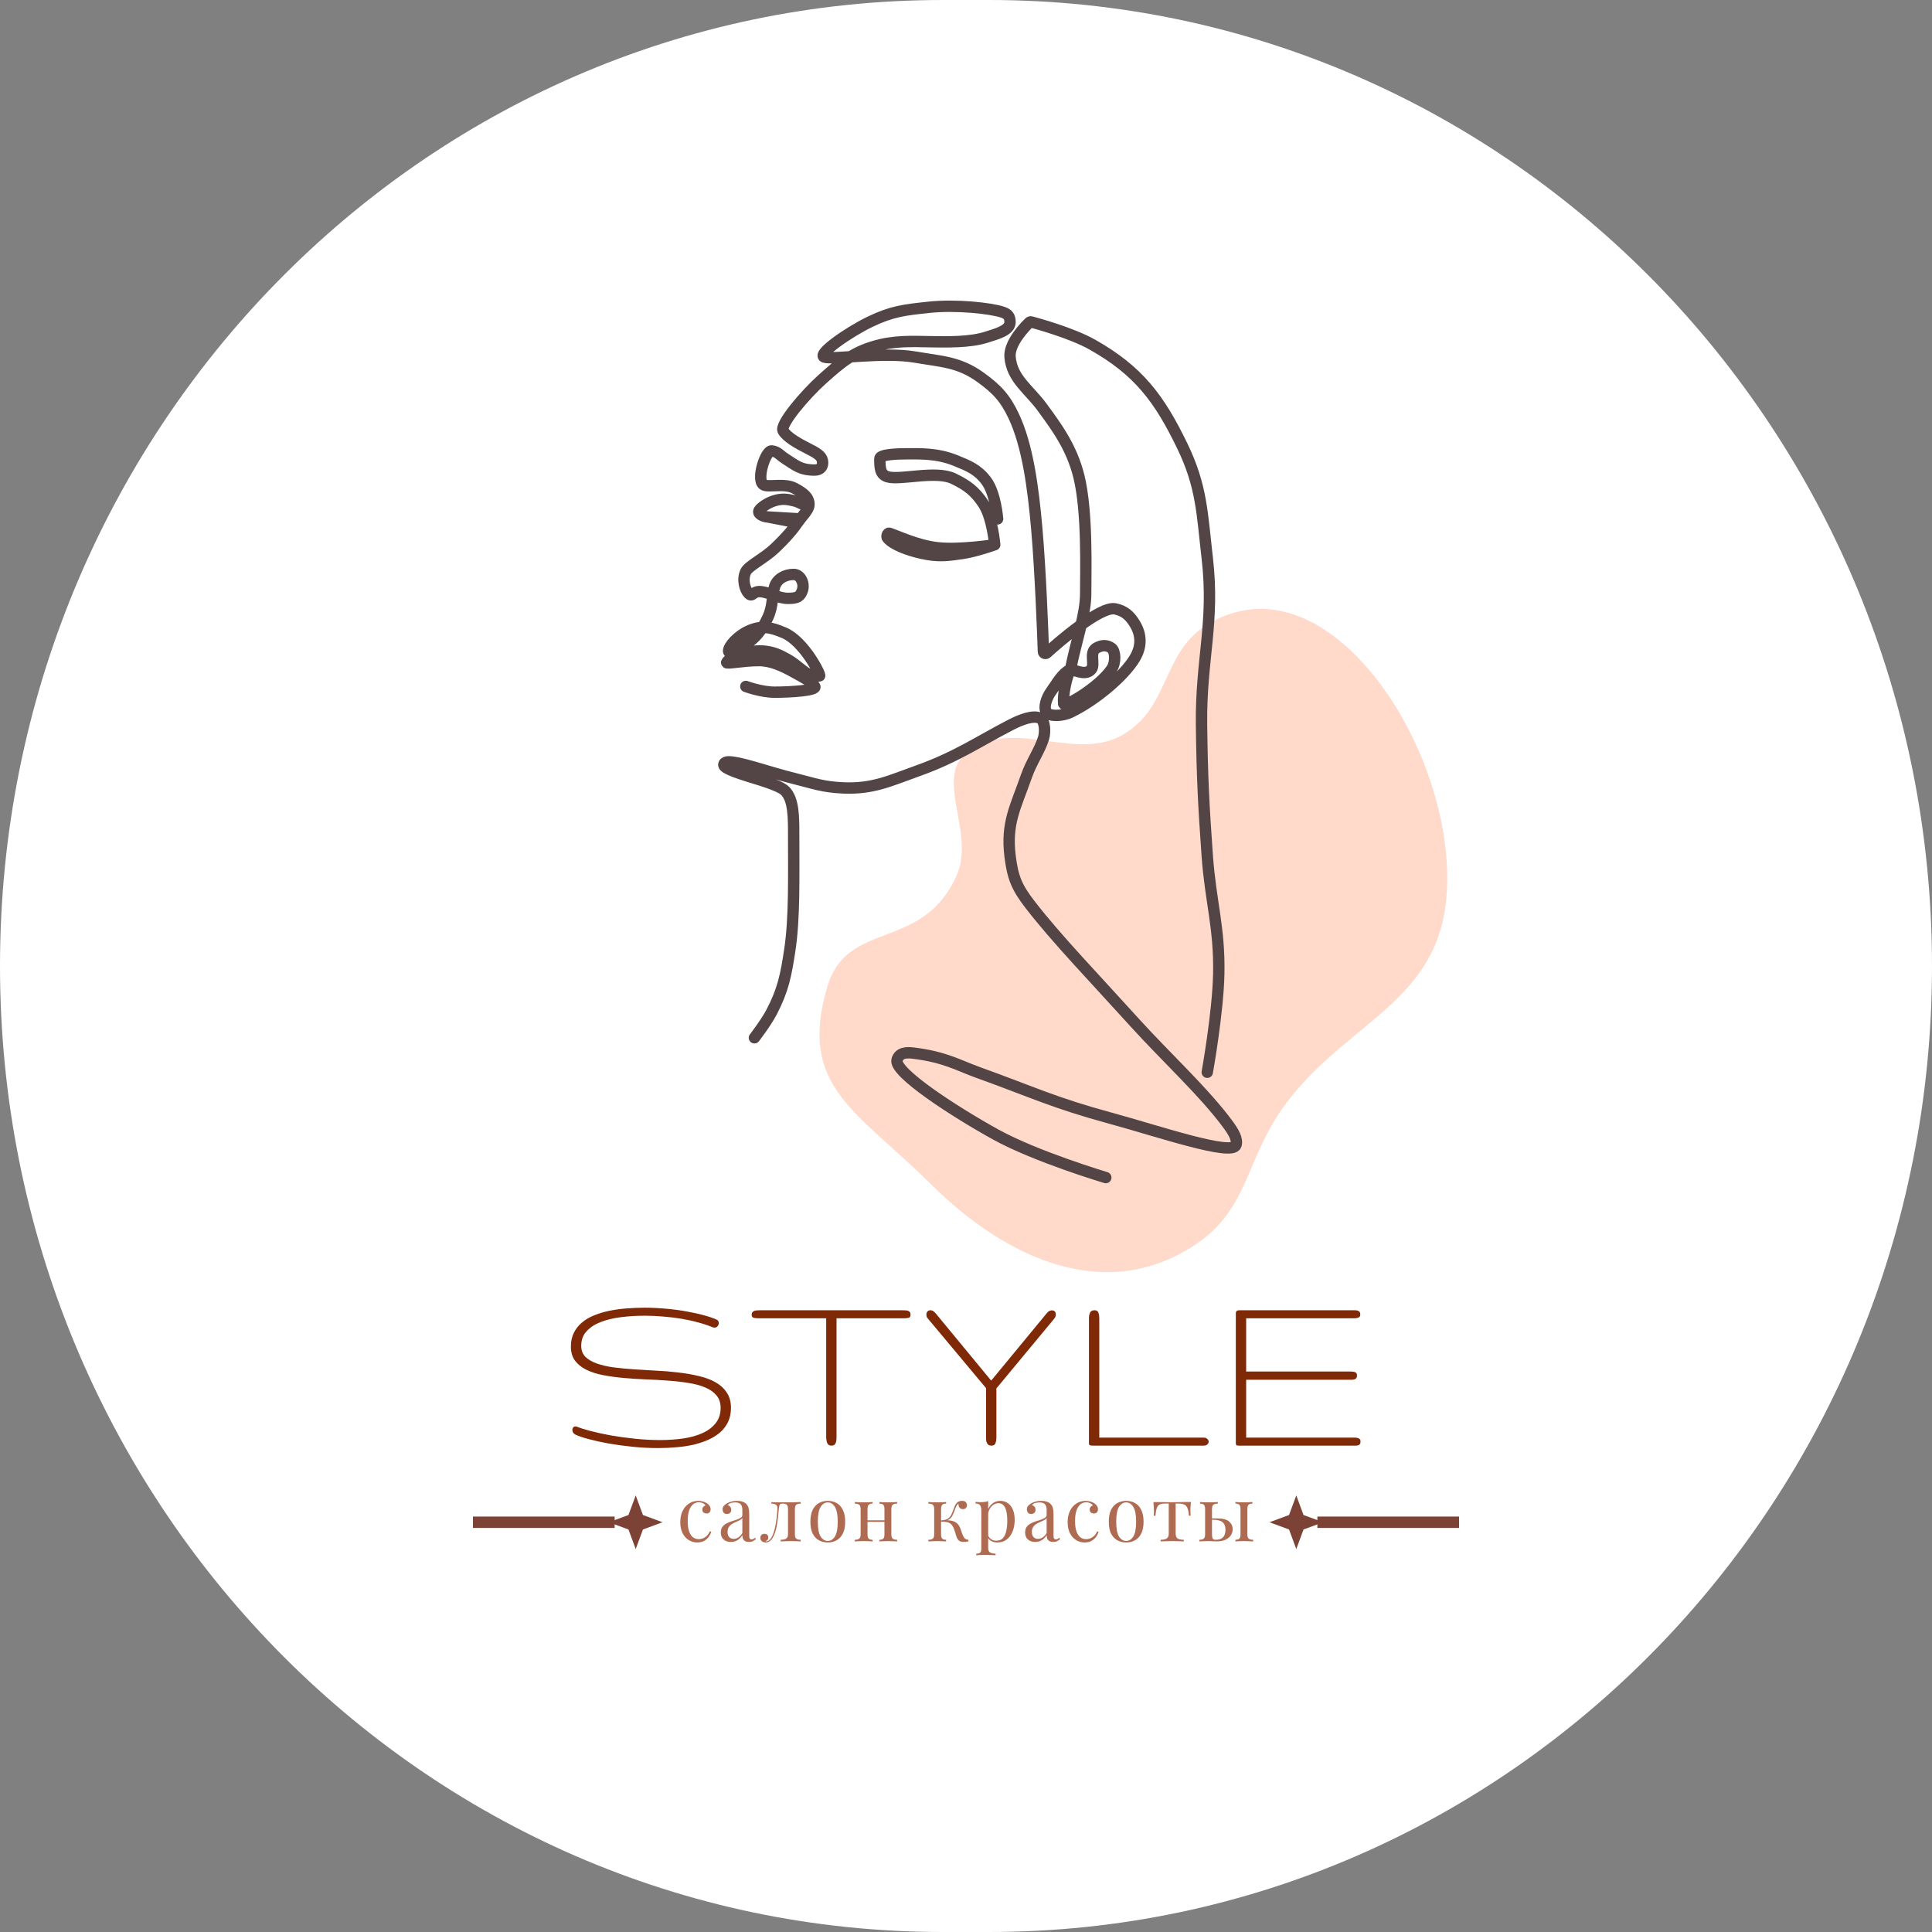 <?xml version="1.0" encoding="UTF-8"?> <svg xmlns="http://www.w3.org/2000/svg" width="170" height="170" viewBox="0 0 170 170" fill="none"><rect x="0" y="0" width="170" height="170" fill="#808080" stroke="none"/> <g clip-path="url(#clip0_160_2)"> <path d="M87.038 0H82.962C37.143 0 0 38.056 0 85C0 131.944 37.143 170 82.962 170H87.038C132.857 170 170 131.944 170 85C170 38.056 132.857 0 87.038 0Z" fill="white"></path> <path d="M61.429 132.064C61.573 132.064 61.713 132.082 61.847 132.118C61.982 132.154 62.103 132.208 62.211 132.28C62.314 132.348 62.393 132.426 62.447 132.516C62.501 132.602 62.528 132.696 62.528 132.799C62.528 132.92 62.494 133.015 62.427 133.082C62.36 133.145 62.274 133.176 62.171 133.176C62.072 133.176 61.984 133.148 61.908 133.089C61.836 133.031 61.8 132.947 61.8 132.84C61.8 132.736 61.827 132.653 61.881 132.59C61.939 132.527 62.007 132.487 62.083 132.469C62.038 132.388 61.957 132.321 61.841 132.267C61.728 132.213 61.607 132.186 61.477 132.186C61.364 132.186 61.252 132.213 61.14 132.267C61.027 132.321 60.924 132.41 60.83 132.536C60.736 132.658 60.659 132.826 60.6 133.042C60.542 133.253 60.513 133.518 60.513 133.837C60.513 134.232 60.558 134.547 60.648 134.781C60.737 135.014 60.854 135.183 60.998 135.286C61.146 135.385 61.308 135.434 61.483 135.434C61.6 135.434 61.719 135.412 61.841 135.367C61.962 135.322 62.076 135.25 62.184 135.151C62.292 135.048 62.384 134.911 62.461 134.74L62.589 134.787C62.544 134.931 62.47 135.077 62.366 135.225C62.263 135.369 62.128 135.488 61.962 135.583C61.795 135.677 61.591 135.724 61.349 135.724C61.07 135.724 60.818 135.652 60.594 135.508C60.369 135.365 60.19 135.16 60.055 134.895C59.924 134.625 59.859 134.307 59.859 133.938C59.859 133.57 59.924 133.246 60.055 132.967C60.19 132.685 60.376 132.464 60.614 132.307C60.852 132.145 61.124 132.064 61.429 132.064ZM64.316 135.677C64.132 135.677 63.972 135.643 63.837 135.576C63.703 135.504 63.599 135.405 63.528 135.279C63.46 135.153 63.426 135.008 63.426 134.841C63.426 134.644 63.471 134.482 63.562 134.356C63.656 134.23 63.775 134.129 63.919 134.053C64.062 133.976 64.213 133.913 64.37 133.864C64.532 133.81 64.685 133.761 64.828 133.716C64.972 133.666 65.089 133.61 65.179 133.547C65.273 133.484 65.32 133.401 65.32 133.298V132.88C65.32 132.691 65.291 132.548 65.233 132.449C65.179 132.35 65.105 132.285 65.01 132.253C64.916 132.217 64.81 132.199 64.694 132.199C64.581 132.199 64.46 132.215 64.329 132.247C64.204 132.278 64.102 132.343 64.026 132.442C64.111 132.46 64.186 132.505 64.249 132.577C64.312 132.649 64.343 132.741 64.343 132.853C64.343 132.965 64.307 133.055 64.235 133.122C64.163 133.186 64.071 133.217 63.959 133.217C63.828 133.217 63.732 133.176 63.669 133.096C63.611 133.01 63.581 132.916 63.581 132.813C63.581 132.696 63.611 132.602 63.669 132.53C63.727 132.457 63.802 132.39 63.892 132.328C63.995 132.255 64.127 132.195 64.289 132.145C64.455 132.092 64.642 132.064 64.849 132.064C65.033 132.064 65.19 132.087 65.32 132.132C65.451 132.172 65.558 132.233 65.644 132.314C65.76 132.422 65.837 132.554 65.873 132.711C65.909 132.864 65.927 133.049 65.927 133.264V135.138C65.927 135.25 65.942 135.331 65.974 135.38C66.01 135.43 66.064 135.454 66.136 135.454C66.185 135.454 66.232 135.443 66.277 135.421C66.322 135.398 66.376 135.362 66.439 135.313L66.513 135.427C66.419 135.5 66.329 135.56 66.243 135.609C66.158 135.655 66.043 135.677 65.9 135.677C65.769 135.677 65.662 135.655 65.576 135.609C65.491 135.564 65.426 135.5 65.381 135.414C65.341 135.324 65.32 135.212 65.32 135.077C65.199 135.279 65.053 135.43 64.882 135.529C64.716 135.627 64.527 135.677 64.316 135.677ZM64.559 135.407C64.707 135.407 64.844 135.365 64.97 135.279C65.1 135.194 65.217 135.066 65.32 134.895V133.574C65.266 133.65 65.188 133.716 65.085 133.769C64.981 133.819 64.869 133.871 64.747 133.924C64.626 133.974 64.509 134.035 64.397 134.107C64.289 134.174 64.199 134.264 64.127 134.376C64.056 134.489 64.02 134.635 64.02 134.814C64.02 134.994 64.067 135.138 64.161 135.246C64.26 135.353 64.392 135.407 64.559 135.407ZM70.456 132.166V132.307C70.272 132.307 70.139 132.341 70.059 132.408C69.982 132.475 69.944 132.604 69.944 132.792V135.003C69.944 135.192 69.982 135.32 70.059 135.387C70.139 135.454 70.272 135.488 70.456 135.488V135.63C70.379 135.625 70.267 135.621 70.119 135.616C69.971 135.607 69.809 135.603 69.634 135.603C69.459 135.603 69.281 135.607 69.101 135.616C68.926 135.621 68.789 135.625 68.69 135.63V135.488C68.893 135.488 69.05 135.457 69.162 135.394C69.279 135.326 69.337 135.196 69.337 135.003V132.792C69.337 132.604 69.303 132.475 69.236 132.408C69.169 132.341 69.054 132.307 68.893 132.307H68.832C68.719 132.307 68.645 132.341 68.609 132.408C68.573 132.475 68.546 132.604 68.529 132.792C68.492 133.21 68.448 133.61 68.394 133.992C68.344 134.369 68.259 134.711 68.138 135.016C68.093 135.124 68.037 135.234 67.969 135.347C67.902 135.454 67.818 135.544 67.72 135.616C67.626 135.688 67.511 135.724 67.376 135.724C67.295 135.724 67.219 135.708 67.147 135.677C67.075 135.65 67.016 135.607 66.972 135.549C66.927 135.486 66.904 135.409 66.904 135.32C66.904 135.207 66.938 135.12 67.005 135.057C67.073 134.994 67.16 134.962 67.268 134.962C67.363 134.962 67.441 134.99 67.504 135.043C67.572 135.097 67.605 135.178 67.605 135.286C67.605 135.358 67.585 135.423 67.544 135.482C67.504 135.535 67.439 135.58 67.349 135.616C67.358 135.621 67.37 135.623 67.383 135.623C67.4 135.623 67.412 135.623 67.416 135.623C67.529 135.623 67.623 135.587 67.699 135.515C67.781 135.439 67.848 135.351 67.902 135.252C67.96 135.149 68.003 135.059 68.03 134.983C68.102 134.794 68.162 134.583 68.212 134.349C68.261 134.115 68.302 133.866 68.333 133.601C68.364 133.336 68.389 133.066 68.407 132.792C68.421 132.604 68.38 132.475 68.286 132.408C68.196 132.341 68.059 132.307 67.875 132.307V132.166C67.91 132.17 67.967 132.177 68.043 132.186C68.124 132.191 68.221 132.193 68.333 132.193C68.423 132.193 68.515 132.193 68.609 132.193C68.708 132.193 68.807 132.193 68.906 132.193C68.991 132.193 69.07 132.193 69.142 132.193C69.213 132.193 69.29 132.193 69.371 132.193C69.452 132.193 69.542 132.193 69.641 132.193C69.744 132.193 69.847 132.191 69.951 132.186C70.059 132.181 70.157 132.177 70.247 132.172C70.337 132.168 70.406 132.166 70.456 132.166ZM72.838 132.064C73.126 132.064 73.384 132.128 73.613 132.253C73.842 132.379 74.024 132.577 74.159 132.846C74.298 133.116 74.368 133.466 74.368 133.898C74.368 134.329 74.298 134.68 74.159 134.949C74.024 135.214 73.842 135.409 73.613 135.535C73.384 135.661 73.126 135.724 72.838 135.724C72.555 135.724 72.297 135.661 72.063 135.535C71.834 135.409 71.65 135.214 71.511 134.949C71.376 134.68 71.308 134.329 71.308 133.898C71.308 133.466 71.376 133.116 71.511 132.846C71.65 132.577 71.834 132.379 72.063 132.253C72.297 132.128 72.555 132.064 72.838 132.064ZM72.838 132.199C72.582 132.199 72.371 132.332 72.205 132.597C72.043 132.862 71.962 133.296 71.962 133.898C71.962 134.5 72.043 134.933 72.205 135.198C72.371 135.459 72.582 135.589 72.838 135.589C73.094 135.589 73.303 135.459 73.465 135.198C73.631 134.933 73.714 134.5 73.714 133.898C73.714 133.296 73.631 132.862 73.465 132.597C73.303 132.332 73.094 132.199 72.838 132.199ZM78.943 132.166V132.307C78.759 132.307 78.626 132.341 78.546 132.408C78.469 132.475 78.431 132.604 78.431 132.792V135.003C78.431 135.192 78.469 135.32 78.546 135.387C78.626 135.454 78.759 135.488 78.943 135.488V135.63C78.866 135.625 78.75 135.621 78.592 135.616C78.435 135.607 78.283 135.603 78.134 135.603C77.986 135.603 77.84 135.607 77.696 135.616C77.557 135.621 77.451 135.625 77.38 135.63V135.488C77.541 135.488 77.656 135.454 77.723 135.387C77.79 135.32 77.824 135.192 77.824 135.003V132.792C77.824 132.604 77.79 132.475 77.723 132.408C77.656 132.341 77.541 132.307 77.38 132.307V132.166C77.451 132.17 77.557 132.177 77.696 132.186C77.84 132.191 77.986 132.193 78.134 132.193C78.283 132.193 78.435 132.191 78.592 132.186C78.75 132.177 78.866 132.17 78.943 132.166ZM76.78 132.166V132.307C76.618 132.307 76.504 132.341 76.436 132.408C76.368 132.475 76.335 132.604 76.335 132.792V135.003C76.335 135.192 76.368 135.32 76.436 135.387C76.504 135.454 76.618 135.488 76.78 135.488V135.63C76.708 135.625 76.6 135.621 76.456 135.616C76.317 135.607 76.173 135.603 76.025 135.603C75.876 135.603 75.724 135.607 75.567 135.616C75.409 135.621 75.292 135.625 75.216 135.63V135.488C75.4 135.488 75.53 135.454 75.607 135.387C75.688 135.32 75.728 135.192 75.728 135.003V132.792C75.728 132.604 75.688 132.475 75.607 132.408C75.53 132.341 75.4 132.307 75.216 132.307V132.166C75.292 132.17 75.409 132.177 75.567 132.186C75.724 132.191 75.876 132.193 76.025 132.193C76.173 132.193 76.317 132.191 76.456 132.186C76.6 132.177 76.708 132.17 76.78 132.166ZM78.013 133.776V133.911H76.112V133.776H78.013ZM84.654 132.064C84.811 132.064 84.921 132.103 84.984 132.179C85.051 132.255 85.085 132.341 85.085 132.435C85.085 132.534 85.053 132.62 84.99 132.691C84.928 132.759 84.84 132.792 84.728 132.792C84.647 132.792 84.577 132.775 84.519 132.739C84.46 132.703 84.415 132.653 84.384 132.59C84.352 132.523 84.337 132.447 84.337 132.361C84.337 132.352 84.337 132.343 84.337 132.334C84.337 132.325 84.337 132.318 84.337 132.314C84.287 132.336 84.242 132.377 84.202 132.435C84.166 132.494 84.128 132.572 84.087 132.671C84.047 132.77 84 132.891 83.946 133.035C83.901 133.156 83.849 133.273 83.791 133.386C83.732 133.498 83.652 133.592 83.549 133.668C83.445 133.745 83.303 133.795 83.124 133.817L83.184 133.769C83.454 133.761 83.69 133.79 83.892 133.857C84.098 133.924 84.26 134.051 84.377 134.235C84.454 134.351 84.516 134.495 84.566 134.666C84.62 134.837 84.676 134.987 84.734 135.117C84.784 135.23 84.84 135.317 84.903 135.38C84.971 135.439 85.074 135.474 85.213 135.488V135.63C85.141 135.643 85.069 135.655 84.997 135.663C84.925 135.672 84.858 135.677 84.795 135.677C84.593 135.677 84.445 135.63 84.35 135.535C84.256 135.436 84.184 135.304 84.135 135.138C84.112 135.061 84.085 134.969 84.054 134.861C84.022 134.749 83.984 134.637 83.939 134.524C83.894 134.408 83.84 134.307 83.778 134.221C83.678 134.082 83.55 133.992 83.393 133.952C83.236 133.906 83.032 133.889 82.78 133.898V133.783C83.027 133.769 83.218 133.729 83.353 133.662C83.488 133.59 83.591 133.491 83.663 133.365C83.735 133.239 83.8 133.091 83.858 132.92C83.903 132.795 83.953 132.666 84.007 132.536C84.061 132.402 84.137 132.289 84.236 132.199C84.339 132.11 84.478 132.064 84.654 132.064ZM83.252 132.166V132.307C83.09 132.307 82.975 132.341 82.908 132.408C82.841 132.475 82.807 132.604 82.807 132.792V135.003C82.807 135.192 82.841 135.32 82.908 135.387C82.975 135.454 83.09 135.488 83.252 135.488V135.63C83.18 135.625 83.072 135.621 82.928 135.616C82.784 135.607 82.639 135.603 82.49 135.603C82.342 135.603 82.189 135.607 82.032 135.616C81.879 135.621 81.764 135.625 81.688 135.63V135.488C81.873 135.488 82.003 135.454 82.079 135.387C82.16 135.32 82.2 135.192 82.2 135.003V132.792C82.2 132.604 82.16 132.475 82.079 132.408C82.003 132.341 81.873 132.307 81.688 132.307V132.166C81.764 132.17 81.879 132.177 82.032 132.186C82.189 132.191 82.342 132.193 82.49 132.193C82.639 132.193 82.784 132.191 82.928 132.186C83.072 132.177 83.18 132.17 83.252 132.166ZM86.953 132.085V136.223C86.953 136.416 87.01 136.544 87.122 136.607C87.239 136.674 87.398 136.708 87.6 136.708V136.85C87.502 136.845 87.364 136.838 87.189 136.829C87.014 136.825 86.828 136.822 86.63 136.822C86.491 136.822 86.351 136.825 86.212 136.829C86.077 136.838 85.974 136.845 85.902 136.85V136.708C86.064 136.708 86.178 136.679 86.246 136.62C86.313 136.562 86.347 136.452 86.347 136.29V132.894C86.347 132.691 86.311 132.543 86.239 132.449C86.167 132.35 86.032 132.3 85.835 132.3V132.159C85.979 132.172 86.118 132.179 86.253 132.179C86.383 132.179 86.507 132.172 86.623 132.159C86.745 132.141 86.855 132.116 86.953 132.085ZM88.032 132.064C88.27 132.064 88.483 132.13 88.672 132.26C88.861 132.386 89.009 132.572 89.117 132.819C89.229 133.066 89.285 133.372 89.285 133.736C89.285 133.979 89.256 134.219 89.198 134.457C89.139 134.691 89.047 134.904 88.921 135.097C88.8 135.286 88.641 135.439 88.443 135.556C88.25 135.668 88.016 135.724 87.742 135.724C87.531 135.724 87.347 135.675 87.189 135.576C87.037 135.477 86.933 135.358 86.879 135.218L86.947 135.124C87.01 135.25 87.099 135.355 87.216 135.441C87.337 135.526 87.488 135.569 87.668 135.569C87.92 135.569 88.115 135.49 88.254 135.333C88.393 135.176 88.49 134.967 88.544 134.706C88.602 134.442 88.631 134.149 88.631 133.83C88.631 133.471 88.602 133.176 88.544 132.947C88.485 132.718 88.398 132.548 88.281 132.435C88.164 132.323 88.021 132.267 87.85 132.267C87.63 132.267 87.43 132.359 87.25 132.543C87.07 132.723 86.956 132.997 86.906 133.365L86.825 133.271C86.875 132.889 87.01 132.592 87.23 132.381C87.454 132.17 87.722 132.064 88.032 132.064ZM91.092 135.677C90.907 135.677 90.748 135.643 90.614 135.576C90.478 135.504 90.375 135.405 90.303 135.279C90.236 135.153 90.202 135.008 90.202 134.841C90.202 134.644 90.247 134.482 90.337 134.356C90.431 134.23 90.55 134.129 90.694 134.053C90.838 133.976 90.989 133.913 91.146 133.864C91.307 133.81 91.46 133.761 91.604 133.716C91.748 133.666 91.865 133.61 91.954 133.547C92.049 133.484 92.096 133.401 92.096 133.298V132.88C92.096 132.691 92.067 132.548 92.008 132.449C91.954 132.35 91.88 132.285 91.786 132.253C91.692 132.217 91.586 132.199 91.469 132.199C91.357 132.199 91.236 132.215 91.106 132.247C90.98 132.278 90.879 132.343 90.802 132.442C90.887 132.46 90.962 132.505 91.024 132.577C91.087 132.649 91.119 132.741 91.119 132.853C91.119 132.965 91.083 133.055 91.011 133.122C90.939 133.186 90.847 133.217 90.735 133.217C90.604 133.217 90.508 133.176 90.445 133.096C90.386 133.01 90.358 132.916 90.358 132.813C90.358 132.696 90.386 132.602 90.445 132.53C90.503 132.457 90.577 132.39 90.667 132.328C90.77 132.255 90.903 132.195 91.065 132.145C91.231 132.092 91.417 132.064 91.624 132.064C91.808 132.064 91.966 132.087 92.096 132.132C92.226 132.172 92.334 132.233 92.419 132.314C92.537 132.422 92.613 132.554 92.649 132.711C92.684 132.864 92.702 133.049 92.702 133.264V135.138C92.702 135.25 92.718 135.331 92.75 135.38C92.786 135.43 92.839 135.454 92.912 135.454C92.961 135.454 93.008 135.443 93.053 135.421C93.098 135.398 93.152 135.362 93.215 135.313L93.289 135.427C93.195 135.5 93.105 135.56 93.019 135.609C92.934 135.655 92.819 135.677 92.675 135.677C92.545 135.677 92.437 135.655 92.352 135.609C92.267 135.564 92.201 135.5 92.156 135.414C92.116 135.324 92.096 135.212 92.096 135.077C91.975 135.279 91.829 135.43 91.658 135.529C91.492 135.627 91.303 135.677 91.092 135.677ZM91.335 135.407C91.483 135.407 91.62 135.365 91.746 135.279C91.876 135.194 91.993 135.066 92.096 134.895V133.574C92.042 133.65 91.963 133.716 91.86 133.769C91.757 133.819 91.644 133.871 91.523 133.924C91.402 133.974 91.285 134.035 91.173 134.107C91.065 134.174 90.975 134.264 90.903 134.376C90.831 134.489 90.795 134.635 90.795 134.814C90.795 134.994 90.843 135.138 90.937 135.246C91.035 135.353 91.168 135.407 91.335 135.407ZM95.513 132.064C95.657 132.064 95.796 132.082 95.931 132.118C96.066 132.154 96.187 132.208 96.295 132.28C96.398 132.348 96.477 132.426 96.531 132.516C96.585 132.602 96.612 132.696 96.612 132.799C96.612 132.92 96.578 133.015 96.51 133.082C96.443 133.145 96.358 133.176 96.254 133.176C96.156 133.176 96.068 133.148 95.992 133.089C95.92 133.031 95.884 132.947 95.884 132.84C95.884 132.736 95.911 132.653 95.965 132.59C96.023 132.527 96.091 132.487 96.167 132.469C96.122 132.388 96.041 132.321 95.924 132.267C95.812 132.213 95.691 132.186 95.56 132.186C95.448 132.186 95.336 132.213 95.224 132.267C95.111 132.321 95.007 132.41 94.913 132.536C94.819 132.658 94.742 132.826 94.684 133.042C94.626 133.253 94.596 133.518 94.596 133.837C94.596 134.232 94.641 134.547 94.731 134.781C94.821 135.014 94.938 135.183 95.082 135.286C95.23 135.385 95.392 135.434 95.567 135.434C95.684 135.434 95.803 135.412 95.924 135.367C96.045 135.322 96.16 135.25 96.268 135.151C96.376 135.048 96.468 134.911 96.544 134.74L96.672 134.787C96.627 134.931 96.553 135.077 96.45 135.225C96.347 135.369 96.212 135.488 96.045 135.583C95.879 135.677 95.675 135.724 95.432 135.724C95.154 135.724 94.902 135.652 94.677 135.508C94.453 135.365 94.273 135.16 94.138 134.895C94.008 134.625 93.943 134.307 93.943 133.938C93.943 133.57 94.008 133.246 94.138 132.967C94.273 132.685 94.46 132.464 94.698 132.307C94.936 132.145 95.208 132.064 95.513 132.064ZM99.094 132.064C99.381 132.064 99.64 132.128 99.869 132.253C100.098 132.379 100.28 132.577 100.415 132.846C100.554 133.116 100.624 133.466 100.624 133.898C100.624 134.329 100.554 134.68 100.415 134.949C100.28 135.214 100.098 135.409 99.869 135.535C99.64 135.661 99.381 135.724 99.094 135.724C98.811 135.724 98.552 135.661 98.319 135.535C98.09 135.409 97.906 135.214 97.766 134.949C97.632 134.68 97.564 134.329 97.564 133.898C97.564 133.466 97.632 133.116 97.766 132.846C97.906 132.577 98.09 132.379 98.319 132.253C98.552 132.128 98.811 132.064 99.094 132.064ZM99.094 132.199C98.838 132.199 98.627 132.332 98.46 132.597C98.299 132.862 98.218 133.296 98.218 133.898C98.218 134.5 98.299 134.933 98.46 135.198C98.627 135.459 98.838 135.589 99.094 135.589C99.35 135.589 99.559 135.459 99.721 135.198C99.887 134.933 99.97 134.5 99.97 133.898C99.97 133.296 99.887 132.862 99.721 132.597C99.559 132.332 99.35 132.199 99.094 132.199ZM104.794 132.166C104.776 132.323 104.763 132.473 104.754 132.617C104.75 132.761 104.747 132.871 104.747 132.947C104.747 133.028 104.75 133.107 104.754 133.183C104.759 133.255 104.763 133.316 104.768 133.365H104.613C104.59 133.055 104.543 132.824 104.471 132.671C104.399 132.518 104.3 132.419 104.174 132.374C104.049 132.325 103.893 132.3 103.71 132.3H103.447V134.936C103.447 135.156 103.509 135.304 103.635 135.38C103.765 135.452 103.941 135.488 104.161 135.488V135.63C104.057 135.625 103.914 135.621 103.73 135.616C103.55 135.607 103.355 135.603 103.143 135.603C102.937 135.603 102.741 135.607 102.557 135.616C102.373 135.621 102.229 135.625 102.126 135.63V135.488C102.35 135.488 102.526 135.452 102.651 135.38C102.777 135.304 102.84 135.156 102.84 134.936V132.3H102.51C102.326 132.3 102.175 132.325 102.058 132.374C101.946 132.424 101.858 132.525 101.796 132.678C101.737 132.83 101.696 133.062 101.674 133.372H101.519C101.528 133.323 101.533 133.262 101.533 133.19C101.537 133.114 101.54 133.035 101.54 132.954C101.54 132.878 101.535 132.767 101.526 132.624C101.521 132.48 101.51 132.33 101.492 132.172H102.139C102.292 132.172 102.454 132.175 102.624 132.179C102.8 132.183 102.97 132.186 103.136 132.186C103.307 132.186 103.48 132.183 103.655 132.179C103.831 132.17 103.995 132.166 104.147 132.166H104.794ZM107.158 132.166V132.307C106.974 132.307 106.841 132.341 106.76 132.408C106.684 132.475 106.646 132.604 106.646 132.792V135.003C106.646 135.183 106.666 135.308 106.706 135.38C106.751 135.452 106.828 135.488 106.936 135.488C107.178 135.488 107.362 135.448 107.488 135.367C107.618 135.286 107.708 135.178 107.758 135.043C107.807 134.909 107.832 134.765 107.832 134.612C107.832 134.302 107.744 134.077 107.569 133.938C107.398 133.795 107.113 133.722 106.713 133.722C106.637 133.722 106.558 133.722 106.477 133.722C106.397 133.722 106.318 133.722 106.241 133.722L106.228 133.608C106.376 133.608 106.522 133.608 106.666 133.608C106.814 133.608 106.962 133.608 107.111 133.608C107.6 133.608 107.949 133.7 108.155 133.884C108.362 134.064 108.466 134.293 108.466 134.571C108.466 134.738 108.418 134.902 108.324 135.063C108.234 135.225 108.081 135.36 107.865 135.468C107.655 135.576 107.369 135.63 107.01 135.63C106.916 135.63 106.808 135.625 106.686 135.616C106.565 135.607 106.443 135.603 106.322 135.603C106.183 135.603 106.035 135.607 105.878 135.616C105.72 135.621 105.603 135.625 105.527 135.63V135.488C105.711 135.488 105.842 135.454 105.918 135.387C105.999 135.32 106.039 135.192 106.039 135.003V132.792C106.039 132.604 106.006 132.475 105.938 132.408C105.871 132.341 105.756 132.307 105.594 132.307V132.166C105.666 132.17 105.772 132.177 105.911 132.186C106.055 132.191 106.201 132.193 106.349 132.193C106.498 132.193 106.65 132.191 106.808 132.186C106.965 132.177 107.081 132.17 107.158 132.166ZM110.204 132.166V132.307C110.042 132.307 109.928 132.341 109.861 132.408C109.793 132.475 109.759 132.604 109.759 132.792V135.003C109.759 135.192 109.798 135.32 109.874 135.387C109.955 135.454 110.087 135.488 110.272 135.488V135.63C110.195 135.625 110.076 135.621 109.914 135.616C109.753 135.607 109.598 135.603 109.449 135.603C109.315 135.603 109.175 135.607 109.031 135.616C108.888 135.621 108.78 135.625 108.708 135.63V135.488C108.87 135.488 108.984 135.454 109.052 135.387C109.119 135.32 109.153 135.192 109.153 135.003V132.792C109.153 132.604 109.119 132.475 109.052 132.408C108.984 132.341 108.87 132.307 108.708 132.307V132.166C108.78 132.17 108.888 132.177 109.031 132.186C109.175 132.191 109.315 132.193 109.449 132.193C109.598 132.193 109.741 132.191 109.881 132.186C110.024 132.177 110.132 132.17 110.204 132.166Z" fill="#913511" fill-opacity="0.73"></path> <path d="M114.062 131.586L113.425 133.308L111.703 133.945L113.425 134.582L114.062 136.303L114.699 134.582L116.421 133.945L114.699 133.308L114.062 131.586Z" fill="#7C4235"></path> <path d="M115.918 133.945H128.386" stroke="#7C4235"></path> <path d="M55.937 131.586L56.574 133.308L58.296 133.945L56.574 134.582L55.937 136.303L55.3 134.582L53.578 133.945L55.3 133.308L55.937 131.586Z" fill="#7C4235"></path> <path d="M54.085 133.945H41.617" stroke="#7C4235"></path> <path d="M84.169 77.054C85.936 73.128 81.843 68.094 85.517 65.85C89.667 63.315 94.744 67.091 98.912 64.586C102.995 62.133 102.229 57.33 106.325 54.899C117.162 48.464 128.687 66.98 127.217 79.497C126.158 88.519 117.902 90.228 112.727 97.694C109.618 102.179 109.766 106.452 105.23 109.487C97.357 114.754 88.618 110.852 81.895 104.18C75.373 97.707 70.192 95.638 72.797 86.826C74.564 80.845 81.136 83.794 84.169 77.054Z" fill="#FFD9CA"></path> <path d="M64.319 123.879C64.319 124.335 64.237 124.741 64.073 125.098C63.909 125.448 63.681 125.754 63.389 126.018C63.096 126.275 62.747 126.496 62.341 126.681C61.941 126.859 61.507 127.005 61.036 127.119C60.565 127.226 60.063 127.301 59.528 127.344C59.001 127.394 58.466 127.419 57.924 127.419C57.161 127.419 56.402 127.379 55.646 127.301C54.89 127.223 54.184 127.127 53.528 127.012C52.872 126.891 52.291 126.763 51.785 126.627C51.286 126.492 50.908 126.364 50.651 126.243C50.551 126.192 50.477 126.132 50.427 126.06C50.384 125.982 50.362 125.904 50.362 125.825C50.362 125.74 50.384 125.669 50.427 125.611C50.477 125.547 50.548 125.515 50.64 125.515C50.683 125.515 50.733 125.526 50.79 125.547C51.069 125.661 51.468 125.786 51.988 125.922C52.509 126.057 53.097 126.185 53.753 126.306C54.416 126.42 55.118 126.517 55.86 126.595C56.608 126.674 57.35 126.713 58.084 126.713C58.797 126.713 59.474 126.666 60.116 126.574C60.758 126.481 61.321 126.324 61.806 126.103C62.298 125.883 62.686 125.59 62.972 125.226C63.264 124.863 63.41 124.413 63.41 123.879C63.41 123.43 63.285 123.062 63.036 122.777C62.794 122.485 62.462 122.253 62.041 122.082C61.621 121.904 61.129 121.772 60.565 121.686C60.002 121.594 59.403 121.526 58.769 121.483C58.141 121.433 57.493 121.398 56.822 121.376C56.152 121.348 55.499 121.305 54.865 121.248C54.238 121.191 53.642 121.109 53.079 121.002C52.516 120.895 52.024 120.738 51.603 120.531C51.183 120.325 50.847 120.057 50.598 119.73C50.355 119.401 50.234 118.988 50.234 118.489C50.234 118.032 50.32 117.629 50.491 117.28C50.662 116.931 50.897 116.631 51.197 116.382C51.496 116.125 51.849 115.915 52.256 115.751C52.669 115.58 53.115 115.444 53.592 115.344C54.077 115.245 54.583 115.173 55.111 115.131C55.646 115.088 56.18 115.066 56.715 115.066C57.379 115.066 58.031 115.099 58.672 115.162C59.314 115.22 59.917 115.302 60.48 115.408C61.043 115.508 61.549 115.622 61.999 115.751C62.448 115.872 62.808 115.997 63.078 116.125C63.136 116.154 63.178 116.196 63.207 116.253C63.236 116.303 63.25 116.357 63.25 116.414C63.25 116.514 63.214 116.606 63.143 116.692C63.078 116.778 62.986 116.82 62.865 116.82C62.794 116.82 62.733 116.806 62.683 116.778C62.305 116.621 61.885 116.482 61.421 116.36C60.965 116.232 60.48 116.125 59.966 116.04C59.453 115.954 58.922 115.89 58.373 115.847C57.831 115.797 57.293 115.772 56.758 115.772C56.016 115.772 55.307 115.815 54.63 115.901C53.952 115.986 53.353 116.132 52.833 116.339C52.32 116.539 51.91 116.81 51.603 117.152C51.297 117.487 51.144 117.911 51.144 118.425C51.144 118.817 51.265 119.138 51.507 119.387C51.757 119.629 52.092 119.826 52.512 119.976C52.933 120.125 53.425 120.239 53.988 120.318C54.551 120.389 55.147 120.446 55.774 120.489C56.409 120.531 57.061 120.571 57.731 120.606C58.401 120.635 59.05 120.689 59.678 120.767C60.312 120.838 60.911 120.941 61.474 121.077C62.038 121.205 62.529 121.387 62.95 121.622C63.371 121.858 63.702 122.16 63.945 122.531C64.194 122.895 64.319 123.344 64.319 123.879ZM80.12 115.687C80.12 115.829 80.07 115.918 79.971 115.954C79.871 115.982 79.742 115.997 79.585 115.997H73.607V126.413C73.607 126.521 73.603 126.62 73.596 126.713C73.589 126.806 73.568 126.891 73.532 126.97C73.504 127.041 73.461 127.098 73.404 127.141C73.347 127.184 73.265 127.205 73.158 127.205C72.972 127.205 72.848 127.127 72.784 126.97C72.727 126.806 72.698 126.62 72.698 126.413V115.997H66.709C66.552 115.997 66.417 115.982 66.302 115.954C66.196 115.918 66.142 115.829 66.142 115.687C66.142 115.58 66.167 115.501 66.217 115.452C66.267 115.394 66.327 115.355 66.399 115.334C66.477 115.312 66.563 115.302 66.656 115.302C66.755 115.294 66.848 115.291 66.933 115.291H79.35C79.457 115.291 79.557 115.294 79.65 115.302C79.742 115.302 79.82 115.312 79.885 115.334C79.956 115.355 80.013 115.394 80.056 115.452C80.099 115.501 80.12 115.58 80.12 115.687ZM87.216 121.483L92.103 115.558C92.238 115.387 92.388 115.302 92.552 115.302C92.787 115.302 92.905 115.43 92.905 115.687C92.905 115.808 92.844 115.94 92.723 116.082L87.675 122.168V126.467C87.675 126.674 87.647 126.849 87.59 126.991C87.54 127.133 87.426 127.205 87.248 127.205C87.141 127.205 87.055 127.187 86.991 127.151C86.934 127.109 86.888 127.055 86.852 126.991C86.816 126.92 86.791 126.842 86.777 126.756C86.77 126.67 86.766 126.581 86.766 126.489V122.146L81.697 116.082C81.626 116.004 81.576 115.936 81.547 115.879C81.526 115.822 81.515 115.747 81.515 115.655C81.515 115.548 81.547 115.462 81.611 115.398C81.683 115.327 81.768 115.291 81.868 115.291C82.025 115.291 82.178 115.38 82.328 115.558L87.216 121.483ZM96.257 127.205C96.15 127.205 96.065 127.202 96.001 127.194C95.944 127.187 95.901 127.173 95.872 127.151C95.844 127.123 95.826 127.084 95.819 127.034C95.819 126.977 95.819 126.902 95.819 126.809V115.986C95.819 115.801 95.851 115.64 95.915 115.505C95.979 115.362 96.115 115.291 96.322 115.291C96.493 115.291 96.603 115.366 96.653 115.515C96.703 115.658 96.728 115.815 96.728 115.986V126.499H105.914C106.057 126.499 106.164 126.538 106.235 126.617C106.314 126.688 106.353 126.766 106.353 126.852C106.353 126.945 106.314 127.027 106.235 127.098C106.164 127.169 106.057 127.205 105.914 127.205H96.257ZM119.715 126.831C119.715 126.938 119.698 127.016 119.662 127.066C119.626 127.116 119.576 127.151 119.512 127.173C119.455 127.194 119.384 127.205 119.298 127.205C119.213 127.205 119.117 127.205 119.01 127.205H109.021C108.95 127.205 108.896 127.202 108.86 127.194C108.825 127.187 108.796 127.169 108.775 127.141C108.76 127.112 108.75 127.077 108.742 127.034C108.742 126.984 108.742 126.916 108.742 126.831V115.794C108.742 115.687 108.742 115.601 108.742 115.537C108.75 115.473 108.764 115.423 108.785 115.387C108.807 115.352 108.842 115.327 108.893 115.312C108.95 115.298 109.032 115.291 109.138 115.291H118.903C119.01 115.291 119.11 115.291 119.202 115.291C119.295 115.291 119.377 115.302 119.448 115.323C119.527 115.344 119.587 115.38 119.63 115.43C119.673 115.48 119.694 115.558 119.694 115.665C119.694 115.751 119.673 115.819 119.63 115.868C119.587 115.911 119.527 115.943 119.448 115.965C119.377 115.986 119.295 115.997 119.202 115.997C119.11 115.997 119.01 115.997 118.903 115.997H109.652V120.681H118.849C119.006 120.681 119.138 120.702 119.245 120.745C119.352 120.788 119.405 120.881 119.405 121.024C119.405 121.18 119.359 121.284 119.266 121.333C119.181 121.384 119.067 121.409 118.924 121.409H109.652V126.499H118.924C119.031 126.499 119.131 126.499 119.223 126.499C119.316 126.499 119.398 126.51 119.47 126.531C119.548 126.552 119.609 126.588 119.651 126.638C119.694 126.681 119.715 126.745 119.715 126.831Z" fill="#802907"></path> <path d="M97.3 103.617C97.3 103.617 91.169 101.789 87.612 99.826C84.109 97.893 78.598 94.35 78.935 93.255C79.127 92.631 79.719 92.587 80.368 92.665C83.147 93.002 84.373 93.76 86.012 94.35C90.936 96.122 92.672 97.019 97.721 98.394C101.918 99.537 108.42 101.763 108.757 100.753C108.925 100.247 108.524 99.59 108.083 98.984C106.061 96.204 102.505 92.918 99.911 90.054C96.264 86.025 92.919 82.556 90.645 79.608C89.469 78.083 89.107 77.223 88.876 75.311C88.528 72.428 89.347 71.061 90.308 68.319C90.767 67.011 91.487 66.045 91.824 64.95C91.981 64.442 91.976 63.39 91.487 63.181C90.898 62.928 89.876 63.299 88.96 63.77C86.18 65.203 84.142 66.619 80.789 67.814C78.353 68.682 76.829 69.441 74.218 69.331C72.384 69.252 71.618 68.93 69.837 68.488C67.738 67.968 65.709 67.224 64.446 67.056C64.136 67.014 63.688 66.996 63.688 67.308C63.688 67.646 65.278 68.12 65.878 68.319C66.383 68.488 68.567 69.071 69.079 69.583C69.837 70.341 69.837 71.877 69.837 73.458C69.837 77.249 69.919 80.787 69.5 83.567C69.165 85.794 68.911 87.105 67.9 89.043C67.403 89.995 66.383 91.317 66.383 91.317M106.229 94.35C106.229 94.35 107.177 89.084 107.241 85.673C107.317 81.608 106.522 79.367 106.229 75.311C105.906 70.812 105.779 68.282 105.724 63.77C105.655 58.011 106.89 54.802 106.229 49.112C105.775 45.196 105.756 42.806 104.039 39.256C102.01 35.06 100.18 32.617 96.12 30.326C94.322 29.311 91.287 28.476 90.733 28.328C90.678 28.313 90.621 28.327 90.58 28.366C90.248 28.685 88.768 30.183 88.876 31.422C89.044 33.359 90.574 34.272 91.74 35.886C92.835 37.403 94.29 39.275 94.941 41.952C95.699 45.069 95.531 50.198 95.531 52.23C95.531 54.083 94.72 56.285 94.2 58.885M94.2 58.885C93.831 59.552 93.509 61.159 93.593 61.917C93.634 62.285 96.71 60.485 97.805 58.885C98.214 58.287 98.142 57.276 97.805 57.031C97.38 56.721 96.909 56.761 96.457 57.031C95.82 57.412 96.373 58.463 96.036 58.885C95.588 59.444 94.773 59.053 94.2 58.885ZM94.2 58.885C93.425 59.306 93.111 59.965 92.498 60.822C92.077 61.412 91.794 62.254 92.077 62.675C92.33 63.051 93.454 63.037 94.2 62.675C96.457 61.58 98.901 59.474 99.827 57.958C100.462 56.919 100.474 55.872 99.827 54.841C99.39 54.144 98.946 53.756 98.142 53.577C96.843 53.288 93.132 56.525 92.096 57.458C91.988 57.554 91.817 57.483 91.812 57.338C91.762 55.87 91.559 50.317 91.234 46.585C90.898 42.71 90.392 39.172 89.213 36.645C88.463 35.037 87.706 34.224 86.264 33.191C84.362 31.827 82.843 31.821 80.536 31.422C77.756 30.94 73.207 31.674 72.533 31.422C71.859 31.169 74.731 29.189 76.576 28.305C78.505 27.38 79.589 27.27 81.715 27.041C84.139 26.78 87.191 27.125 88.202 27.462C88.707 27.631 88.856 27.848 88.876 28.305C88.911 29.1 87.609 29.401 86.854 29.652C85.338 30.158 83.151 30.074 82.221 30.074C80.957 30.074 79.233 29.922 77.503 30.326C75.234 30.857 74.099 31.803 72.364 33.359C70.812 34.752 68.596 37.369 68.911 37.908C69.225 38.448 70.174 39.003 71.017 39.425C71.859 39.846 72.28 40.107 72.364 40.52C72.467 41.023 72.204 41.362 71.691 41.362C70.427 41.362 70.006 40.941 69.079 40.351C68.631 40.066 68.428 39.723 67.9 39.677C67.371 39.631 66.552 42.12 67.141 42.626C67.514 42.946 68.995 42.463 69.921 42.963C70.641 43.35 71.185 43.721 71.185 44.395C71.185 44.477 71.166 44.561 71.134 44.648M71.134 44.648C71.134 44.648 70.379 44.186 69.837 44.058C69.197 43.907 68.783 43.871 68.152 44.058C67.557 44.234 66.973 44.648 66.805 44.9C66.596 45.212 67.188 45.475 67.562 45.49M71.134 44.648C71.013 44.968 70.701 45.315 70.427 45.657M67.562 45.49C68.582 45.688 70.174 45.995 70.174 45.995M67.562 45.49C68.681 45.555 70.427 45.657 70.427 45.657M70.427 45.657C70.335 45.771 70.249 45.884 70.174 45.995M70.174 45.995C69.837 46.501 69.203 47.278 68.152 48.27C67.233 49.137 65.878 49.786 65.625 50.292C65.284 50.974 65.541 51.892 65.878 52.23C66.233 52.585 66.215 51.977 66.973 52.061C67.731 52.145 68.489 52.651 69.332 52.651C70.174 52.651 70.399 52.501 70.595 51.977C70.817 51.384 70.47 50.544 69.837 50.544C69.079 50.544 68.364 50.935 68.152 51.64C67.9 52.482 68.047 53.286 67.562 54.336C67.046 55.455 66.467 56.155 65.625 56.694C65.067 57.051 64.109 57.651 64.109 57.284C64.109 56.83 64.944 55.937 65.878 55.515C67.02 54.998 67.84 55.194 68.995 55.683C70.764 56.433 72.28 59.46 72.112 59.474C70.895 59.578 70.511 58.716 69.332 58.042C68.546 57.593 68.043 57.364 67.141 57.284C65.926 57.176 64.109 57.873 63.94 58.295C63.878 58.451 65.372 58.126 66.805 58.126C67.815 58.126 68.843 58.586 69.837 59.137C70.603 59.562 71.438 59.98 71.691 60.401C71.905 60.758 69.594 60.906 68.152 60.906C66.973 60.906 65.625 60.401 65.625 60.401M87.781 45.658C87.781 45.658 87.609 43.377 86.77 42.289C86.001 41.291 85.24 40.994 84.074 40.52C82.448 39.859 80.873 39.93 79.778 39.93C78.912 39.93 77.419 39.992 77.419 40.351C77.419 41.194 77.445 41.752 78.093 41.952C79.188 42.289 82.352 41.362 83.906 42.12C85.102 42.704 85.779 43.203 86.517 44.31C87.331 45.533 87.528 47.933 87.528 47.933M87.528 47.933C87.528 47.933 84.319 48.434 82.389 48.186C80.645 47.962 79.019 47.175 78.261 46.922C78.093 46.866 77.978 47.209 78.093 47.343C78.598 47.933 79.86 48.41 81.126 48.691C82.558 49.009 83.349 48.9 84.748 48.691C85.861 48.525 87.528 47.933 87.528 47.933Z" stroke="#534545" stroke-linecap="round"></path> </g> <defs> <clipPath id="clip0_160_2"> <rect width="170" height="170" fill="white"></rect> </clipPath> </defs> </svg> 